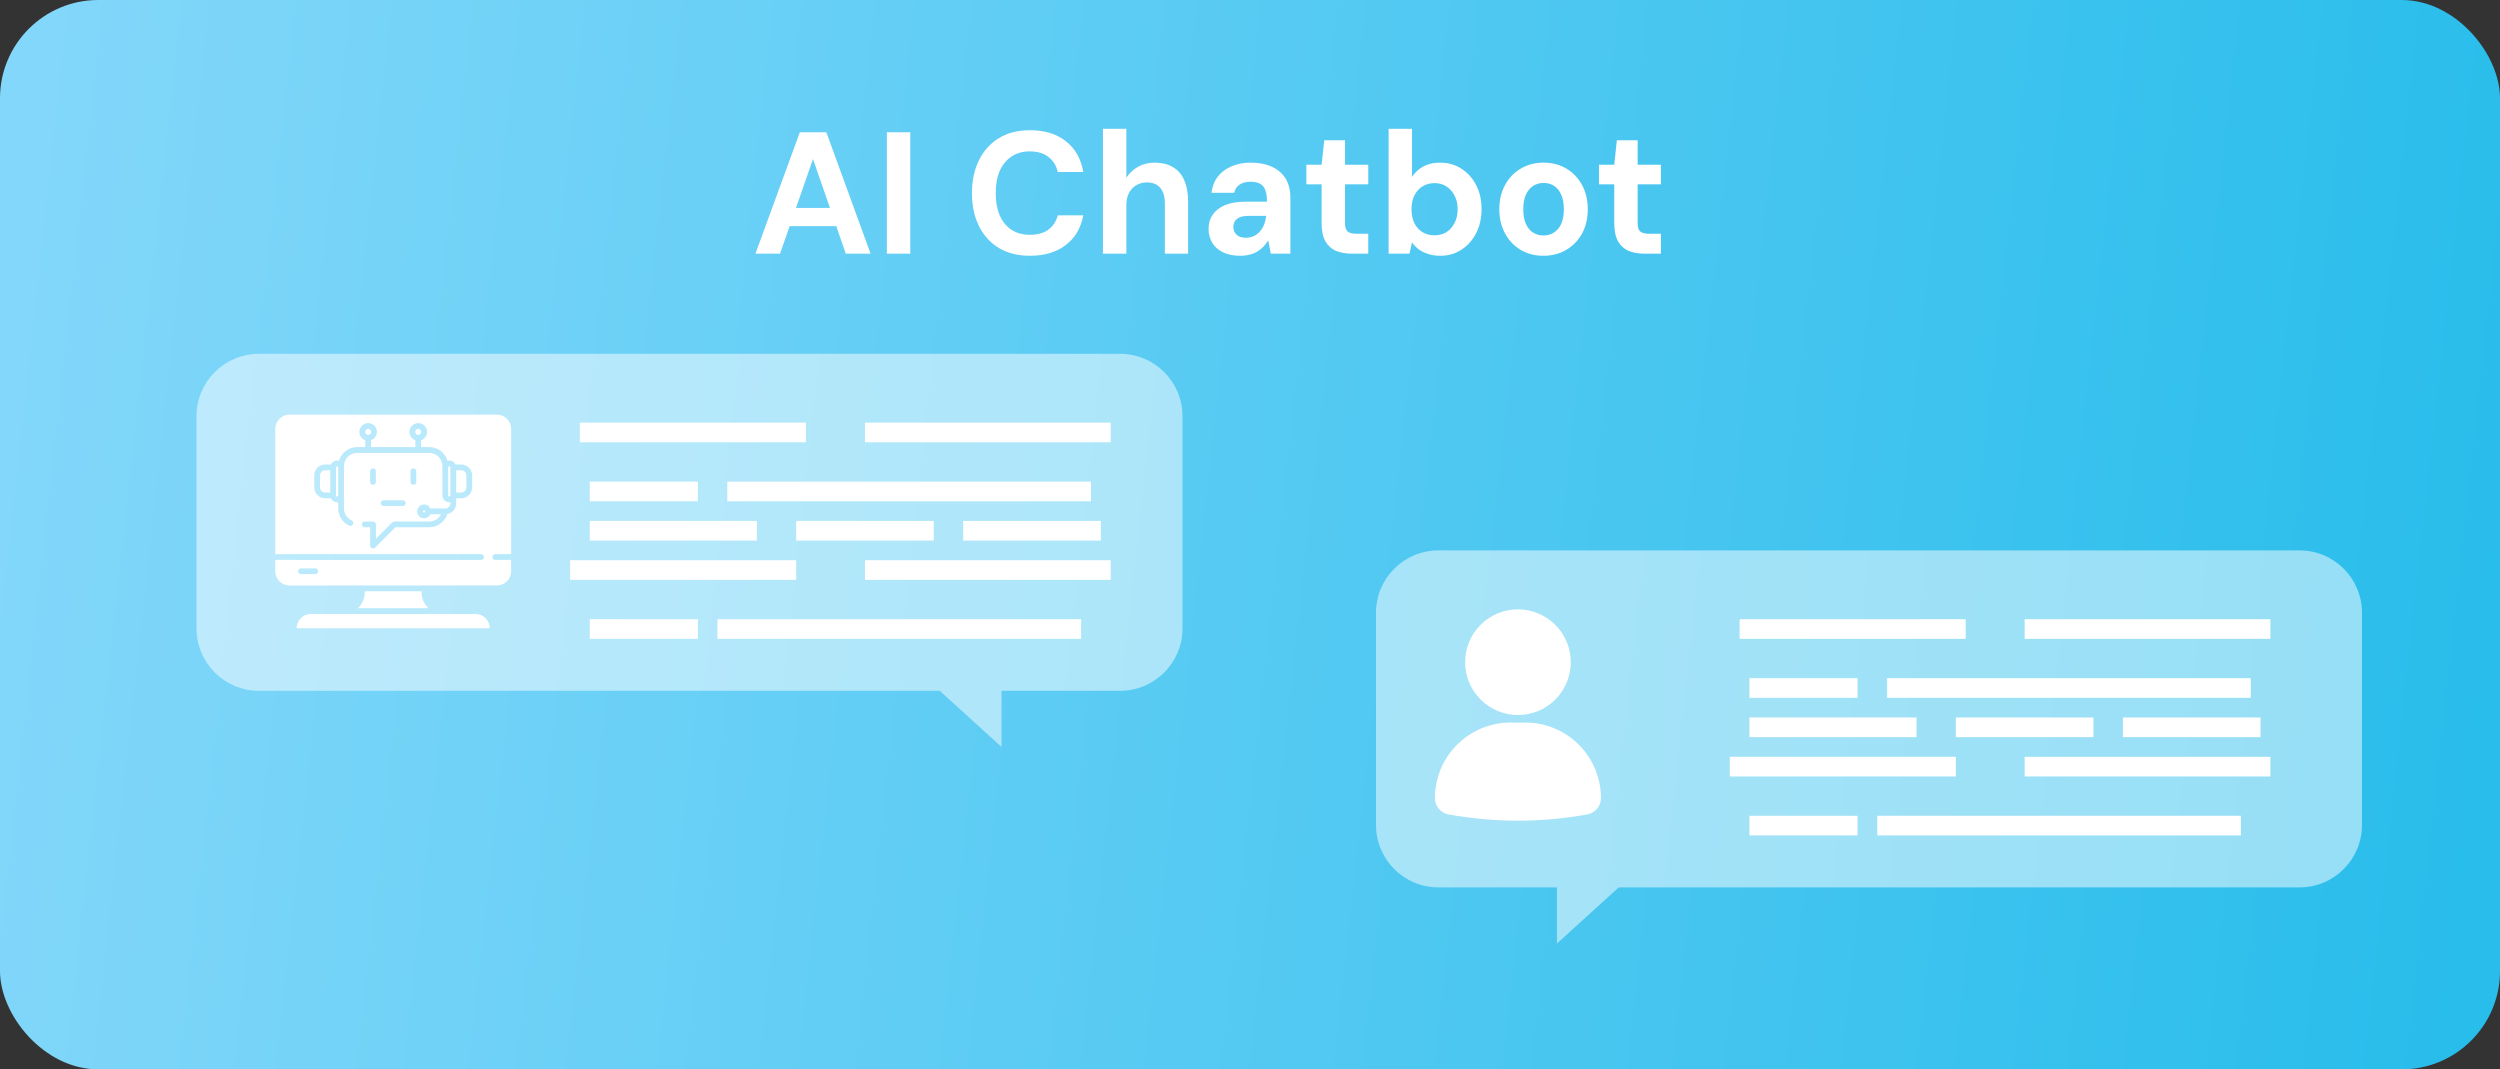 <svg width="173" height="74" viewBox="0 0 173 74" fill="none" xmlns="http://www.w3.org/2000/svg">
<rect x="0" y="0" width="173" height="74" fill="#333333" stroke="none"/>
<rect width="173" height="74" rx="6.801" fill="url(#paint0_linear_855_823)"/>
<path opacity="0.5" fill-rule="evenodd" clip-rule="evenodd" d="M77.51 24.484C79.895 24.484 81.828 26.418 81.828 28.803V43.485C81.828 45.87 79.895 47.803 77.51 47.803H69.305V51.689L65.03 47.803H17.917C15.532 47.803 13.598 45.87 13.598 43.485V28.803C13.598 26.418 15.532 24.484 17.917 24.484H77.51Z" fill="white"/>
<path opacity="0.5" fill-rule="evenodd" clip-rule="evenodd" d="M99.537 38.088C97.152 38.088 95.219 40.021 95.219 42.406V57.089C95.219 59.474 97.152 61.407 99.537 61.407H107.742V65.293L112.017 61.407H159.13C161.515 61.407 163.449 59.474 163.449 57.089V42.406C163.449 40.021 161.515 38.088 159.13 38.088H99.537Z" fill="white"/>
<path d="M52.276 17.555L55.348 9.155H57.184L60.244 17.555H58.528L56.26 11.003L53.98 17.555H52.276ZM53.632 15.647L54.064 14.387H58.336L58.756 15.647H53.632ZM61.371 17.555V9.155H62.992V17.555H61.371ZM71.267 17.699C70.435 17.699 69.719 17.519 69.119 17.159C68.519 16.791 68.059 16.283 67.739 15.635C67.419 14.979 67.259 14.223 67.259 13.367C67.259 12.511 67.419 11.755 67.739 11.099C68.059 10.443 68.519 9.931 69.119 9.563C69.719 9.195 70.435 9.011 71.267 9.011C72.283 9.011 73.111 9.263 73.751 9.767C74.399 10.271 74.803 10.983 74.963 11.903H73.199C73.095 11.455 72.879 11.107 72.551 10.859C72.223 10.603 71.791 10.475 71.255 10.475C70.767 10.475 70.347 10.595 69.995 10.835C69.643 11.067 69.371 11.399 69.179 11.831C68.995 12.255 68.903 12.767 68.903 13.367C68.903 13.959 68.995 14.471 69.179 14.903C69.371 15.335 69.643 15.667 69.995 15.899C70.347 16.131 70.767 16.247 71.255 16.247C71.791 16.247 72.219 16.131 72.539 15.899C72.867 15.659 73.087 15.327 73.199 14.903H74.963C74.803 15.775 74.399 16.459 73.751 16.955C73.111 17.451 72.283 17.699 71.267 17.699ZM76.323 17.555V8.915H77.944V12.299C78.144 11.987 78.412 11.735 78.748 11.543C79.084 11.351 79.468 11.255 79.9 11.255C80.403 11.255 80.828 11.359 81.171 11.567C81.523 11.775 81.784 12.079 81.951 12.479C82.127 12.871 82.216 13.355 82.216 13.931V17.555H80.608V14.075C80.608 13.611 80.504 13.255 80.296 13.007C80.088 12.751 79.772 12.623 79.347 12.623C79.091 12.623 78.856 12.687 78.639 12.815C78.424 12.935 78.251 13.115 78.124 13.355C78.004 13.587 77.944 13.867 77.944 14.195V17.555H76.323ZM85.828 17.699C85.34 17.699 84.932 17.615 84.604 17.447C84.276 17.279 84.032 17.055 83.872 16.775C83.712 16.487 83.632 16.175 83.632 15.839C83.632 15.463 83.728 15.135 83.92 14.855C84.112 14.575 84.396 14.355 84.772 14.195C85.156 14.035 85.632 13.955 86.2 13.955H87.676C87.676 13.643 87.64 13.387 87.568 13.187C87.504 12.979 87.388 12.827 87.22 12.731C87.052 12.627 86.824 12.575 86.536 12.575C86.24 12.575 85.992 12.639 85.792 12.767C85.592 12.895 85.464 13.087 85.408 13.343H83.836C83.884 12.919 84.024 12.551 84.256 12.239C84.496 11.927 84.812 11.687 85.204 11.519C85.596 11.343 86.044 11.255 86.548 11.255C87.116 11.255 87.608 11.351 88.024 11.543C88.44 11.735 88.756 12.011 88.972 12.371C89.188 12.731 89.296 13.175 89.296 13.703V17.555H87.94L87.76 16.631C87.672 16.783 87.564 16.927 87.436 17.063C87.316 17.191 87.176 17.303 87.016 17.399C86.864 17.495 86.688 17.567 86.488 17.615C86.288 17.671 86.068 17.699 85.828 17.699ZM86.212 16.451C86.412 16.451 86.592 16.415 86.752 16.343C86.92 16.263 87.064 16.155 87.184 16.019C87.304 15.883 87.4 15.727 87.472 15.551C87.544 15.367 87.592 15.175 87.616 14.975V14.939H86.392C86.152 14.939 85.952 14.971 85.792 15.035C85.64 15.099 85.528 15.191 85.456 15.311C85.384 15.423 85.348 15.551 85.348 15.695C85.348 15.855 85.384 15.991 85.456 16.103C85.528 16.215 85.628 16.303 85.756 16.367C85.892 16.423 86.044 16.451 86.212 16.451ZM93.568 17.555C93.144 17.555 92.772 17.491 92.452 17.363C92.14 17.227 91.896 17.007 91.72 16.703C91.544 16.391 91.456 15.967 91.456 15.431V12.755H90.4V11.399H91.456L91.636 9.707H93.076V11.399H94.684V12.755H93.076V15.455C93.076 15.727 93.136 15.915 93.256 16.019C93.376 16.123 93.58 16.175 93.868 16.175H94.684V17.555H93.568ZM99.669 17.699C99.341 17.699 99.053 17.655 98.805 17.567C98.557 17.487 98.341 17.379 98.157 17.243C97.981 17.099 97.833 16.943 97.713 16.775L97.533 17.555H96.093V8.915H97.713V12.239C97.913 11.935 98.173 11.695 98.493 11.519C98.821 11.343 99.205 11.255 99.645 11.255C100.205 11.255 100.701 11.395 101.133 11.675C101.565 11.955 101.905 12.335 102.153 12.815C102.401 13.295 102.525 13.847 102.525 14.471C102.525 15.087 102.401 15.639 102.153 16.127C101.905 16.615 101.565 16.999 101.133 17.279C100.709 17.559 100.221 17.699 99.669 17.699ZM99.273 16.283C99.585 16.283 99.857 16.211 100.089 16.067C100.329 15.915 100.517 15.703 100.653 15.431C100.797 15.159 100.869 14.843 100.869 14.483C100.869 14.123 100.797 13.807 100.653 13.535C100.517 13.263 100.329 13.051 100.089 12.899C99.857 12.747 99.585 12.671 99.273 12.671C98.961 12.671 98.681 12.747 98.433 12.899C98.193 13.051 98.005 13.263 97.869 13.535C97.741 13.807 97.677 14.123 97.677 14.483C97.677 14.843 97.741 15.159 97.869 15.431C98.005 15.703 98.193 15.915 98.433 16.067C98.681 16.211 98.961 16.283 99.273 16.283ZM106.801 17.699C106.217 17.699 105.693 17.563 105.229 17.291C104.773 17.019 104.413 16.639 104.149 16.151C103.885 15.663 103.753 15.107 103.753 14.483C103.753 13.843 103.885 13.283 104.149 12.803C104.413 12.315 104.777 11.935 105.241 11.663C105.705 11.391 106.229 11.255 106.813 11.255C107.405 11.255 107.929 11.391 108.385 11.663C108.849 11.935 109.213 12.315 109.477 12.803C109.741 13.283 109.873 13.843 109.873 14.483C109.873 15.115 109.741 15.675 109.477 16.163C109.213 16.643 108.849 17.019 108.385 17.291C107.929 17.563 107.401 17.699 106.801 17.699ZM106.801 16.295C107.081 16.295 107.325 16.227 107.533 16.091C107.749 15.955 107.917 15.755 108.037 15.491C108.157 15.219 108.217 14.883 108.217 14.483C108.217 14.075 108.157 13.739 108.037 13.475C107.917 13.203 107.753 12.999 107.545 12.863C107.337 12.727 107.093 12.659 106.813 12.659C106.549 12.659 106.309 12.727 106.093 12.863C105.885 12.999 105.717 13.203 105.589 13.475C105.469 13.739 105.409 14.075 105.409 14.483C105.409 14.883 105.469 15.219 105.589 15.491C105.709 15.755 105.873 15.955 106.081 16.091C106.297 16.227 106.537 16.295 106.801 16.295ZM113.818 17.555C113.394 17.555 113.022 17.491 112.702 17.363C112.39 17.227 112.146 17.007 111.97 16.703C111.794 16.391 111.706 15.967 111.706 15.431V12.755H110.65V11.399H111.706L111.886 9.707H113.326V11.399H114.934V12.755H113.326V15.455C113.326 15.727 113.386 15.915 113.506 16.019C113.626 16.123 113.83 16.175 114.118 16.175H114.934V17.555H113.818Z" fill="white"/>
<path d="M110.787 55.225C110.788 55.78 110.392 56.257 109.847 56.357C108.261 56.645 106.653 56.791 105.042 56.791C103.432 56.791 101.825 56.647 100.241 56.359C99.692 56.26 99.295 55.782 99.297 55.225C99.298 53.84 99.849 52.513 100.828 51.534C101.808 50.554 103.135 50.003 104.52 50.002H105.564C106.949 50.003 108.276 50.554 109.255 51.534C110.234 52.513 110.785 53.84 110.787 55.225ZM105.042 49.48C106.011 49.48 106.942 49.095 107.627 48.409C108.313 47.724 108.698 46.793 108.698 45.824C108.698 44.854 108.313 43.924 107.627 43.239C106.942 42.553 106.011 42.168 105.042 42.168C104.072 42.168 103.142 42.553 102.457 43.239C101.771 43.924 101.386 44.854 101.386 45.824C101.387 46.793 101.772 47.722 102.458 48.408C103.143 49.093 104.072 49.478 105.042 49.48Z" fill="white"/>
<path d="M34.278 38.347H35.37V29.678C35.37 29.137 34.927 28.693 34.385 28.693H20.033C19.491 28.693 19.048 29.137 19.048 29.678V38.347H33.291C33.402 38.347 33.491 38.435 33.491 38.546C33.491 38.657 33.403 38.746 33.291 38.746L19.047 38.745V39.531C19.047 40.072 19.49 40.516 20.032 40.516H34.384C34.926 40.516 35.369 40.072 35.369 39.531V38.745H34.277C34.167 38.745 34.077 38.657 34.077 38.546C34.079 38.436 34.167 38.347 34.278 38.347L34.278 38.347ZM32.671 33.728C32.671 34.145 32.334 34.482 31.918 34.482H31.565V34.835C31.565 35.201 31.301 35.508 30.951 35.574C30.784 36.111 30.283 36.487 29.707 36.487H27.366L25.953 37.9C25.916 37.937 25.865 37.958 25.812 37.958C25.787 37.958 25.761 37.953 25.736 37.943C25.66 37.912 25.613 37.839 25.613 37.759V36.487H25.24C25.129 36.487 25.04 36.399 25.04 36.288C25.04 36.177 25.129 36.088 25.24 36.088H25.814C25.925 36.088 26.014 36.177 26.014 36.288V37.276L27.143 36.147C27.181 36.109 27.232 36.089 27.285 36.089H29.71C30.061 36.089 30.37 35.888 30.52 35.588H29.78C29.705 35.751 29.54 35.864 29.349 35.864C29.087 35.864 28.872 35.651 28.872 35.387C28.872 35.124 29.085 34.909 29.349 34.909C29.54 34.909 29.705 35.024 29.78 35.186H30.815C31.009 35.186 31.168 35.027 31.168 34.833V34.75C31.142 34.753 31.116 34.756 31.091 34.756C30.829 34.756 30.614 34.543 30.614 34.279L30.613 32.347V32.34V32.245C30.613 31.747 30.208 31.342 29.71 31.342H24.707C24.209 31.342 23.804 31.747 23.804 32.245V35.188C23.804 35.54 24.012 35.864 24.332 36.009C24.433 36.055 24.478 36.173 24.431 36.273C24.397 36.346 24.325 36.391 24.249 36.391C24.221 36.391 24.193 36.386 24.167 36.372C23.703 36.161 23.405 35.696 23.405 35.186V34.752C23.38 34.755 23.354 34.758 23.329 34.758C23.138 34.758 22.973 34.644 22.896 34.482H22.5C22.084 34.482 21.746 34.145 21.746 33.729V32.899C21.746 32.483 22.084 32.145 22.5 32.145H22.896C22.971 31.981 23.136 31.869 23.329 31.869C23.373 31.869 23.416 31.876 23.457 31.886C23.612 31.341 24.114 30.939 24.709 30.939H25.276V30.462C25.039 30.379 24.868 30.154 24.868 29.887C24.868 29.552 25.141 29.279 25.476 29.279C25.811 29.279 26.084 29.552 26.084 29.887C26.084 30.153 25.912 30.378 25.676 30.462V30.939H28.743V30.462C28.506 30.379 28.334 30.154 28.334 29.887C28.334 29.552 28.607 29.279 28.942 29.279C29.278 29.279 29.551 29.552 29.551 29.887C29.551 30.153 29.381 30.378 29.142 30.462V30.939H29.709C30.304 30.939 30.807 31.34 30.963 31.886C31.004 31.874 31.047 31.869 31.089 31.869C31.217 31.869 31.336 31.918 31.427 32.009C31.467 32.049 31.5 32.096 31.522 32.145H31.918C32.334 32.145 32.672 32.483 32.672 32.899L32.671 33.728ZM25.612 33.347V32.611C25.612 32.501 25.7 32.411 25.811 32.411C25.922 32.411 26.011 32.5 26.011 32.611V33.347C26.011 33.458 25.923 33.547 25.811 33.547C25.7 33.546 25.612 33.458 25.612 33.347ZM26.347 34.818C26.347 34.707 26.435 34.618 26.546 34.618H27.87C27.981 34.618 28.07 34.706 28.07 34.818C28.07 34.928 27.981 35.017 27.87 35.017H26.546C26.436 35.017 26.347 34.928 26.347 34.818ZM28.407 33.347V32.611C28.407 32.501 28.495 32.411 28.606 32.411C28.717 32.411 28.806 32.5 28.806 32.611V33.347C28.806 33.458 28.718 33.547 28.606 33.547C28.495 33.546 28.407 33.458 28.407 33.347ZM21.817 39.732H20.831C20.72 39.732 20.631 39.643 20.631 39.532C20.631 39.422 20.72 39.332 20.831 39.332H21.817C21.928 39.332 22.017 39.421 22.017 39.532C22.017 39.641 21.926 39.732 21.817 39.732ZM32.272 32.898V33.728C32.272 33.923 32.114 34.081 31.92 34.081H31.567V32.544H31.92C32.114 32.546 32.272 32.705 32.272 32.898ZM29.424 35.389C29.424 35.431 29.39 35.465 29.347 35.465C29.304 35.465 29.27 35.431 29.27 35.389C29.27 35.346 29.304 35.312 29.347 35.312C29.39 35.311 29.424 35.347 29.424 35.389ZM22.499 32.546H22.851V34.083H22.499C22.304 34.083 22.146 33.924 22.146 33.73V32.9C22.145 32.705 22.303 32.546 22.499 32.546ZM23.383 32.292C23.392 32.301 23.405 32.319 23.405 32.347V34.282C23.405 34.325 23.371 34.359 23.329 34.359C23.286 34.359 23.252 34.325 23.252 34.282V32.347C23.252 32.304 23.286 32.27 23.329 32.27C23.356 32.27 23.375 32.283 23.383 32.292ZM29.151 29.889C29.151 30.005 29.057 30.097 28.943 30.099C28.828 30.099 28.735 30.005 28.735 29.889C28.735 29.773 28.829 29.679 28.945 29.679C29.057 29.68 29.151 29.773 29.151 29.889ZM31.143 32.292C31.151 32.301 31.165 32.319 31.165 32.347V34.282C31.165 34.325 31.131 34.359 31.088 34.359C31.046 34.359 31.012 34.325 31.012 34.283V34.281V32.343C31.014 32.303 31.047 32.27 31.088 32.27C31.117 32.27 31.134 32.283 31.143 32.292ZM25.683 29.889C25.683 30.005 25.59 30.097 25.476 30.099C25.361 30.099 25.268 30.005 25.268 29.889C25.268 29.773 25.362 29.679 25.478 29.679C25.59 29.68 25.683 29.773 25.683 29.889ZM29.178 40.916V41.009C29.178 41.433 29.358 41.819 29.646 42.088H24.768C25.056 41.819 25.237 41.433 25.237 41.009V40.916H29.178ZM33.891 43.474H20.526C20.526 42.932 20.969 42.488 21.511 42.488H32.907C33.448 42.486 33.891 42.932 33.891 43.474Z" fill="white"/>
<path d="M40.125 29.926H55.768" stroke="white" stroke-width="1.36"/>
<path d="M120.383 43.529H136.026" stroke="white" stroke-width="1.36"/>
<path d="M39.453 39.447H55.096" stroke="white" stroke-width="1.36"/>
<path d="M119.703 53.051H135.346" stroke="white" stroke-width="1.36"/>
<path d="M59.856 29.926H76.86M40.812 34.007H48.294" stroke="white" stroke-width="1.36"/>
<path d="M140.106 43.529H157.11M121.062 47.61H128.544" stroke="white" stroke-width="1.36"/>
<path d="M59.856 39.447H76.86M40.812 43.528H48.294" stroke="white" stroke-width="1.36"/>
<path d="M140.106 53.051H157.11M121.062 57.132H128.544" stroke="white" stroke-width="1.36"/>
<path d="M50.328 34.008H75.493" stroke="white" stroke-width="1.36"/>
<path d="M130.586 47.609H155.751" stroke="white" stroke-width="1.36"/>
<path d="M49.648 43.529H74.814" stroke="white" stroke-width="1.36"/>
<path d="M129.906 57.131H155.071" stroke="white" stroke-width="1.36"/>
<path d="M40.812 36.727H52.375" stroke="white" stroke-width="1.36"/>
<path d="M55.094 36.727H64.616" stroke="white" stroke-width="1.36"/>
<path d="M66.656 36.727H76.178" stroke="white" stroke-width="1.36"/>
<path d="M121.062 50.33H132.625" stroke="white" stroke-width="1.36"/>
<path d="M135.344 50.33H144.866" stroke="white" stroke-width="1.36"/>
<path d="M146.906 50.33H156.428" stroke="white" stroke-width="1.36"/>
<defs>
<linearGradient id="paint0_linear_855_823" x1="2.199" y1="14.536" x2="173.788" y2="33.323" gradientUnits="userSpaceOnUse">
<stop stop-color="#82D7FA"/>
<stop offset="1" stop-color="#29BDEB"/>
</linearGradient>
</defs>
</svg>
